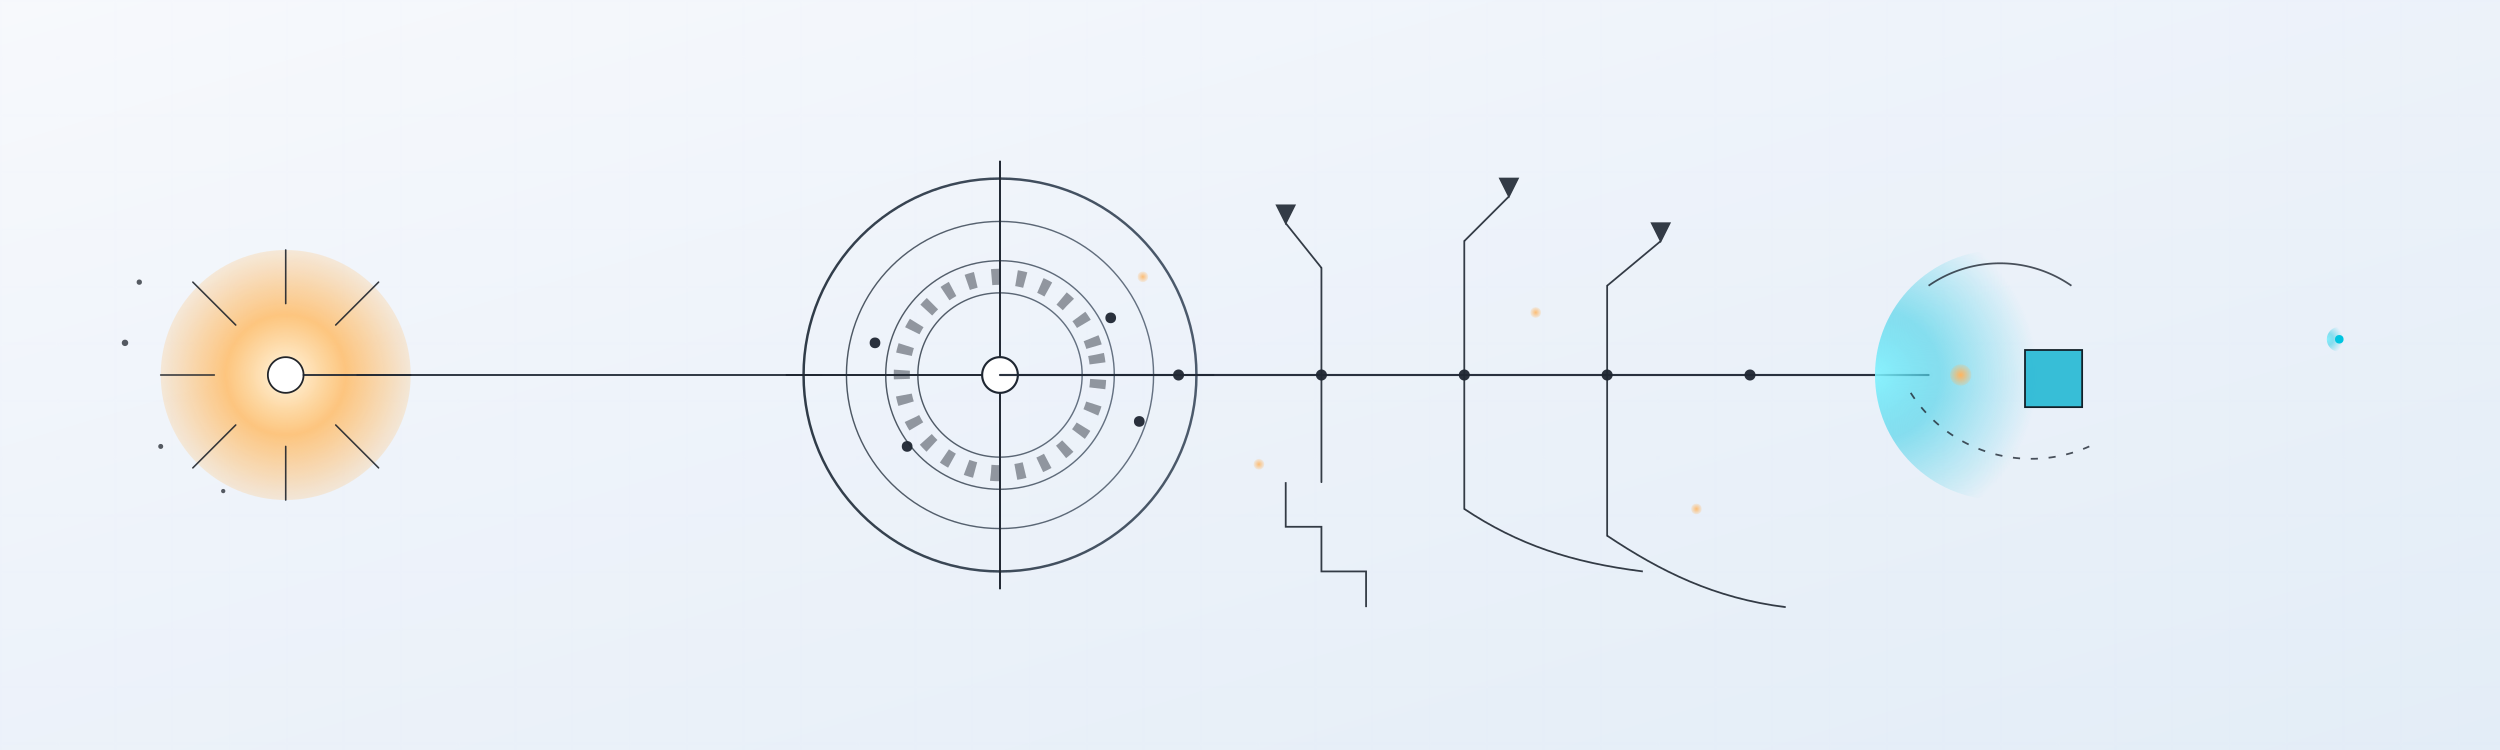 <svg xmlns="http://www.w3.org/2000/svg"
     width="1400" height="420" viewBox="0 0 1400 420">

  <defs>
    <!-- 背景グラデーション（universionトーン） -->
    <linearGradient id="bgGrad" x1="0%" y1="0%" x2="100%" y2="100%">
      <stop offset="0%" stop-color="#f7f9fc"/>
      <stop offset="40%" stop-color="#eef3fa"/>
      <stop offset="100%" stop-color="#e3edf7"/>
    </linearGradient>

    <!-- グリッドパターン（ごく薄い構造感） -->
    <pattern id="gridPattern" x="0" y="0" width="32" height="32"
             patternUnits="userSpaceOnUse">
      <path d="M32 0 L0 0 0 32"
            fill="none"
            stroke="#cfd9e9"
            stroke-width="0.35"
            stroke-opacity="0.35"/>
    </pattern>

    <!-- 左のアイデア源のハロー（暖色） -->
    <radialGradient id="sourceGlow" cx="50%" cy="50%" r="60%">
      <stop offset="0%" stop-color="#fff7df" stop-opacity="1"/>
      <stop offset="40%" stop-color="#ffbd6a" stop-opacity="0.9"/>
      <stop offset="100%" stop-color="#ffbd6a" stop-opacity="0"/>
    </radialGradient>

    <!-- 中央コアのリングストローク -->
    <linearGradient id="coreRingStroke" x1="0%" y1="0%" x2="100%" y2="0%">
      <stop offset="0%" stop-color="#1b2734" stop-opacity="0.9"/>
      <stop offset="100%" stop-color="#3b4a5d" stop-opacity="0.9"/>
    </linearGradient>

    <!-- 右側アウトプットのティールグロー -->
    <radialGradient id="outputGlow" cx="0%" cy="50%" r="65%">
      <stop offset="0%" stop-color="#7ff2ff" stop-opacity="1"/>
      <stop offset="40%" stop-color="#4ad2e8" stop-opacity="0.7"/>
      <stop offset="100%" stop-color="#4ad2e8" stop-opacity="0"/>
    </radialGradient>

    <!-- 暖色ノード -->
    <radialGradient id="warmDot" cx="50%" cy="50%" r="60%">
      <stop offset="0%" stop-color="#ffb45e" stop-opacity="1"/>
      <stop offset="100%" stop-color="#ffb45e" stop-opacity="0"/>
    </radialGradient>
  </defs>

  <!-- 背景＋グリッド -->
  <rect x="0" y="0" width="1400" height="420" fill="url(#bgGrad)"/>
  <rect x="0" y="0" width="1400" height="420" fill="url(#gridPattern)" opacity="0.25"/>

  <!-- ======================= 左：アイデア／観測の起点 ======================= -->
  <g id="source" transform="translate(160,210)">
    <!-- ハロー -->
    <circle cx="0" cy="0" r="70" fill="url(#sourceGlow)" opacity="0.95"/>
    <!-- 内側の小円 -->
    <circle cx="0" cy="0" r="10" fill="#ffffff" stroke="#22252a" stroke-width="1"/>
    <!-- 放射線 -->
    <g stroke="#1f242b" stroke-width="0.9" stroke-linecap="round" opacity="0.9">
      <line x1="0" y1="-40" x2="0" y2="-70"/>
      <line x1="0" y1="40"  x2="0" y2="70"/>
      <line x1="-40" y1="0" x2="-70" y2="0"/>
      <line x1="40"  y1="0" x2="70"  y2="0"/>
      <line x1="-28" y1="-28" x2="-52" y2="-52"/>
      <line x1="28"  y1="-28" x2="52"  y2="-52"/>
      <line x1="-28" y1="28"  x2="-52" y2="52"/>
      <line x1="28"  y1="28"  x2="52"  y2="52"/>
    </g>
    <!-- 小さな散乱点 -->
    <g fill="#20252d" opacity="0.75">
      <circle cx="-90" cy="-18" r="1.8"/>
      <circle cx="-70" cy="40"  r="1.4"/>
      <circle cx="-35" cy="65"  r="1.2"/>
      <circle cx="-82" cy="-52" r="1.5"/>
    </g>
  </g>

  <!-- 起点から中央コアへの水平ライン -->
  <g stroke="#1f2732" stroke-width="1.1" stroke-linecap="round" opacity="0.9">
    <line x1="170" y1="210" x2="460" y2="210"/>
  </g>

  <!-- ======================= 中央：フレームワーク / Lean4 コア ======================= -->
  <g id="core" transform="translate(560,210)">
    <!-- 外側の大きなリング -->
    <circle cx="0" cy="0" r="110" fill="none"
            stroke="url(#coreRingStroke)" stroke-width="1.4"/>

    <!-- 中間リング群 -->
    <g fill="none" stroke="url(#coreRingStroke)" stroke-width="0.8" opacity="0.85">
      <circle cx="0" cy="0" r="86"/>
      <circle cx="0" cy="0" r="64"/>
      <circle cx="0" cy="0" r="46"/>
    </g>

    <!-- 内側リングに刻まれた「セグメント」 -->
    <g transform="rotate(-12)">
      <circle cx="0" cy="0" r="55"
              fill="none" stroke="#1f2732" stroke-width="9" stroke-opacity="0.45"
              stroke-dasharray="5 9"/>
    </g>

    <!-- クロスヘア -->
    <g stroke="#1f2732" stroke-width="1.1">
      <line x1="-120" y1="0" x2="120" y2="0"/>
      <line x1="0" y1="-120" x2="0" y2="120"/>
    </g>

    <!-- コア中心の小円 -->
    <circle cx="0" cy="0" r="10" fill="#ffffff"
            stroke="#1f2732" stroke-width="1.2"/>

    <!-- コア周辺の小ノード -->
    <g fill="#1f2732" opacity="0.95">
      <circle cx="-70" cy="-18" r="3"/>
      <circle cx="62"  cy="-32" r="3"/>
      <circle cx="78"  cy="26"  r="3"/>
      <circle cx="-52" cy="40"  r="3"/>
    </g>
  </g>

  <!-- ======================= 右側：構造化されたアウトプット ======================= -->

  <!-- 中央コアから右へ伸びるメインライン -->
  <g stroke="#202836" stroke-width="1.2" stroke-linecap="round" opacity="0.95">
    <line x1="560" y1="210" x2="1080" y2="210"/>
  </g>

  <!-- メインラインに沿って並ぶノード＆分岐 -->
  <g fill="#1f2732" stroke="none" opacity="0.95">
    <circle cx="660" cy="210" r="3.1"/>
    <circle cx="740" cy="210" r="3.1"/>
    <circle cx="820" cy="210" r="3.1"/>
    <circle cx="900" cy="210" r="3.1"/>
    <circle cx="980" cy="210" r="3.1"/>
  </g>

  <!-- 上下への分岐ライン -->
  <g stroke="#1f2732" stroke-width="1" stroke-linecap="round" opacity="0.9">
    <!-- 740 上下 -->
    <line x1="740" y1="210" x2="740" y2="150"/>
    <line x1="740" y1="210" x2="740" y2="270"/>
    <!-- 820 上下 -->
    <line x1="820" y1="210" x2="820" y2="135"/>
    <line x1="820" y1="210" x2="820" y2="285"/>
    <!-- 900 上下 -->
    <line x1="900" y1="210" x2="900" y2="160"/>
    <line x1="900" y1="210" x2="900" y2="300"/>
  </g>

  <!-- 上部の小構造（矢印や三角形） -->
  <g stroke="#1f2732" stroke-width="1" fill="none" opacity="0.9">
    <path d="M 740 150 L 720 125"/>
    <path d="M 820 135 L 845 110"/>
    <path d="M 900 160 L 930 135"/>
    <!-- 三角形ノード -->
    <path d="M 720 125 L 715 115 L 725 115 Z" fill="#1f2732"/>
    <path d="M 845 110 L 840 100 L 850 100 Z" fill="#1f2732"/>
    <path d="M 930 135 L 925 125 L 935 125 Z" fill="#1f2732"/>
  </g>

  <!-- 下部の階段状・曲線状の構造 -->
  <g stroke="#1f2732" stroke-width="1" fill="none" opacity="0.9">
    <!-- 階段 -->
    <path d="M 720 270 L 720 295 L 740 295 L 740 320 L 765 320 L 765 340"/>
    <!-- 曲線 -->
    <path d="M 820 285 C 850 305 880 315 920 320"/>
    <path d="M 900 300 C 930 320 960 335 1000 340"/>
  </g>

  <!-- 右端：アウトプットノード（ティール＋オレンジ） -->
  <g transform="translate(1120,210)">
    <!-- ティールのグロー -->
    <circle cx="0" cy="0" r="70" fill="url(#outputGlow)" opacity="0.9"/>
    <!-- 外枠の円弧 -->
    <g fill="none" stroke="#1f2732" stroke-width="1" opacity="0.8">
      <path d="M -40 -50 A 70 70 0 0 1 40 -50"/>
      <path d="M -50 10 A 80 80 0 0 0 50 40" stroke-dasharray="4 6"/>
    </g>
    <!-- ティールの正方形 -->
    <rect x="14" y="-14" width="32" height="32"
          fill="#24b8d4" fill-opacity="0.9"
          stroke="#122029" stroke-width="1"/>
    <!-- 中心の小さなオレンジ点 -->
    <circle cx="-22" cy="0" r="6" fill="url(#warmDot)" opacity="1"/>
  </g>

  <!-- 右端さらに先の小さなティール点（遠い応用領域） -->
  <g>
    <circle cx="1310" cy="190" r="7" fill="url(#outputGlow)" opacity="0.9"/>
    <circle cx="1310" cy="190" r="2.4" fill="#00c4e0"/>
  </g>

  <!-- 全体に散らばる小さな暖色ノード（成果の粒） -->
  <g opacity="0.85">
    <circle cx="640" cy="155" r="3" fill="url(#warmDot)"/>
    <circle cx="705" cy="260" r="3" fill="url(#warmDot)"/>
    <circle cx="860" cy="175" r="3" fill="url(#warmDot)"/>
    <circle cx="950" cy="285" r="3" fill="url(#warmDot)"/>
  </g>

</svg>